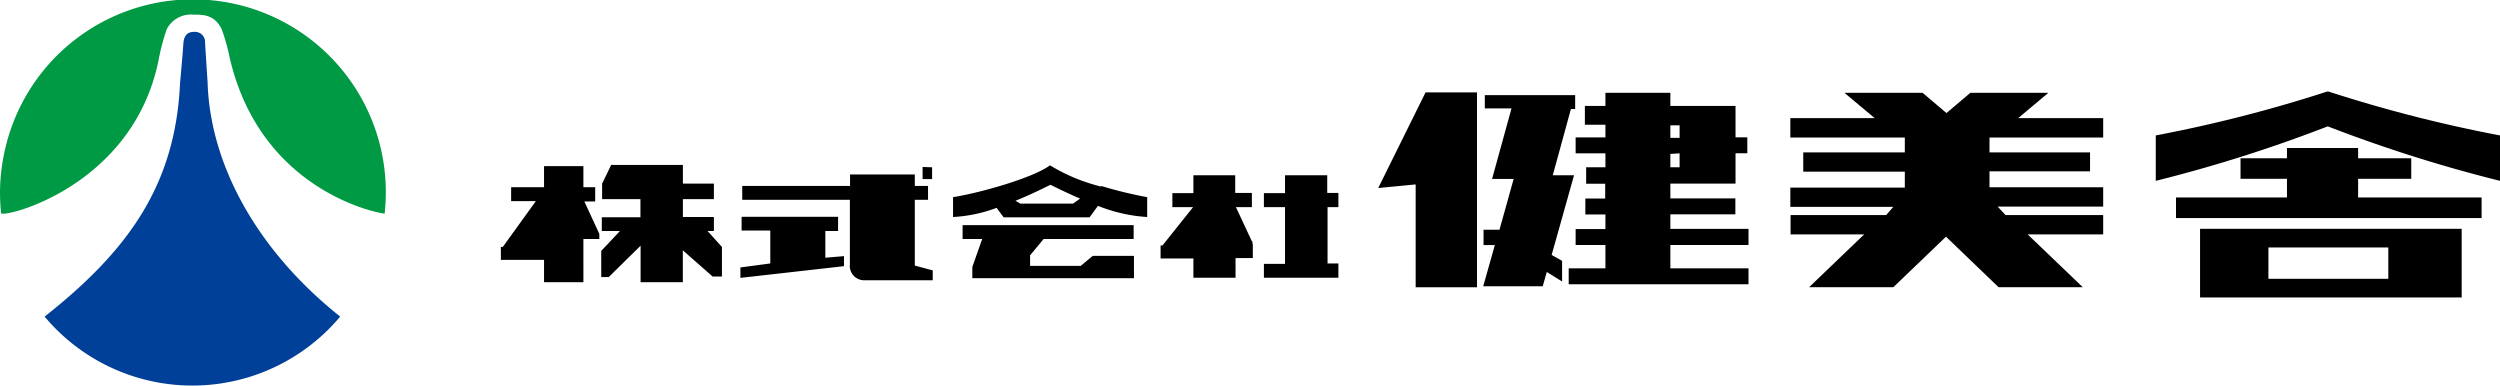 <svg xmlns="http://www.w3.org/2000/svg" viewBox="0 0 313.81 48.42"><defs><style>.cls-1{fill:#004098;}.cls-2{fill:#094;}.cls-3{fill-rule:evenodd;}</style></defs><title>株式会社健美舎</title><path class="cls-1" d="M22.6,10.44c-.58,12.67-6.38,20.93-17,29.3h0a24.2,24.2,0,0,0,34.1,3,23.52,23.52,0,0,0,3-3C32.19,31.37,26.38,20.6,26.06,10.38c-.26-4-.24-3.75-.32-5A1.27,1.27,0,0,0,24.38,4c-.5,0-1.27.12-1.36,1.44S22.79,8.34,22.6,10.44Z"/><path class="cls-2" d="M.14,26.75a23.63,23.63,0,0,1,.31-7.12,24.2,24.2,0,0,1,47.83,7.18c0,.09-15.44-2.34-19.44-19.53a25,25,0,0,0-1-3.58C27,1.91,25.61,1.82,24.32,1.84a3.43,3.43,0,0,0-3.39,1.82,27.06,27.06,0,0,0-1,3.76C16.75,23.55.21,27.44.14,26.75Z"/><path class="cls-3" d="M173,23.6l5.94-12h6.46V36.06H177.7V23.15L173,23.6m24.72-10V11.94H186.38v1.67h3.35l-2.44,8.85H190l-1.78,6.38h-2v1.92h1.42l-1.46,5.17h7.47l.51-1.79,1.92,1.19V32.74L194.77,32l2.81-10h-2.67l2.28-8.32h.54m11.94,5.64V21h1.16V19.25Zm1.16-3.59h-1.16v1.58h1.16V15.66m8.65,15.09h-9.81v2.93h9.81v2H196.91v-2h4.61V30.75h-3.74v-2h3.74V26.92H199v-2h2.49V23.06H199.1V21h2.42V19.25h-3.74v-2h3.74V15.66h-2.58V13.3h2.58V11.65h8.15V13.3h8.18v3.94h1.48v2h-1.48v3.81h-8.18V24.9h8.16v2h-8.16v1.83h9.81v2M264,17.26V14.83H253.33l3.79-3.18h-9.79l-3,2.54-3-2.54h-9.81l3.8,3.18H224.73v2.43H239.1v1.87H226.35v2.42H239.1v2H224.73v2.42h12.92L236.76,27h-12v2.42H234l-6.91,6.63h10.57l6.61-6.34,6.6,6.34h10.57l-6.92-6.63H264V27H251.75l-1-1.07H264V23.51H249.73v-2h12.62V19.13H249.73V17.26H264m20.74,13.8V35h15.05V31.06Zm-8.55-2.34H309v8.62H276.16V28.72M296,24.79V22.44h6.67V19.87H296V18.58h-8.93v1.29h-5.83v2.57h5.83v2.35H273.14v2.58H311.5V24.79H296M313.81,17a176.65,176.65,0,0,1-21.53-5.51l-.09,0-.07,0A175.94,175.94,0,0,1,270.6,17v5.7a180.43,180.43,0,0,0,21.59-6.84,181.58,181.58,0,0,0,21.62,6.84V17M168,26V24.22h-1.4V22h-5.3v2.24h-2.65V26h2.65v7.12h-2.65v1.74H168V33.07h-1.36V26H168m-10.86,4.29-2-4.29h2V24.22h-2.09V22H149.8v2.24h-2.64V26h2.6l-3.84,4.81h-.24v1.63h4.12v2.42h5.29V32.39h2.17V30.76l-.08-.52m-82.47-5V23.5H73.23V20.85H68.29V23.5H64.16v1.75h3.1L63.11,31h-.24v1.62h5.42v2.8h4.94V30h2v-.64l-1.88-4.07h1.34M88.83,29h.78V27.24H85.72V25h3.89V23.05H85.72V20.7h-9l-1.14,2.35V25h4.81v2.27H75.54V29h2.27c-.62.69-2.34,2.49-2.34,2.49v3.29h.94l4-3.94v4.58h5.3v-4l3.74,3.29h1.17V31l-1.8-2m14.75,0h1.63V27.21H93.09v1.73h3.6v4.13l-3.75.5v1.31l13-1.47V32.15l-2.34.2V28.94m11.23,4.39V25.08h1.66V23.34h-1.66V21.9h-8.13v1.44H93.17v1.74h13.51v8.1a1.8,1.8,0,0,0,1.78,2h8.62V33.94l-2.27-.61m1-12.37v1.52H117V21Zm19.87,12.41H129.3V32.05L131,30h11.3V28.26H120.83V30h2.46l-1.24,3.51v1.41h20.29V32.12h-5.17l-1.51,1.25m-1-7.79.92-.65c-1.78-.76-3.19-1.48-3.72-1.73-.61.28-2.29,1.15-4.39,2l.6.36h6.59m3.62-2.2A53.25,53.25,0,0,0,144,24.75v2.49a19.88,19.88,0,0,1-6.18-1.4l-1.05,1.44-.07,0H126.09l-.11,0-.88-1.19a18.29,18.29,0,0,1-5.47,1.15V24.75c3.53-.57,10.11-2.45,12.17-4h0a22.43,22.43,0,0,0,6.07,2.58l.23.07.11,0"/></svg>